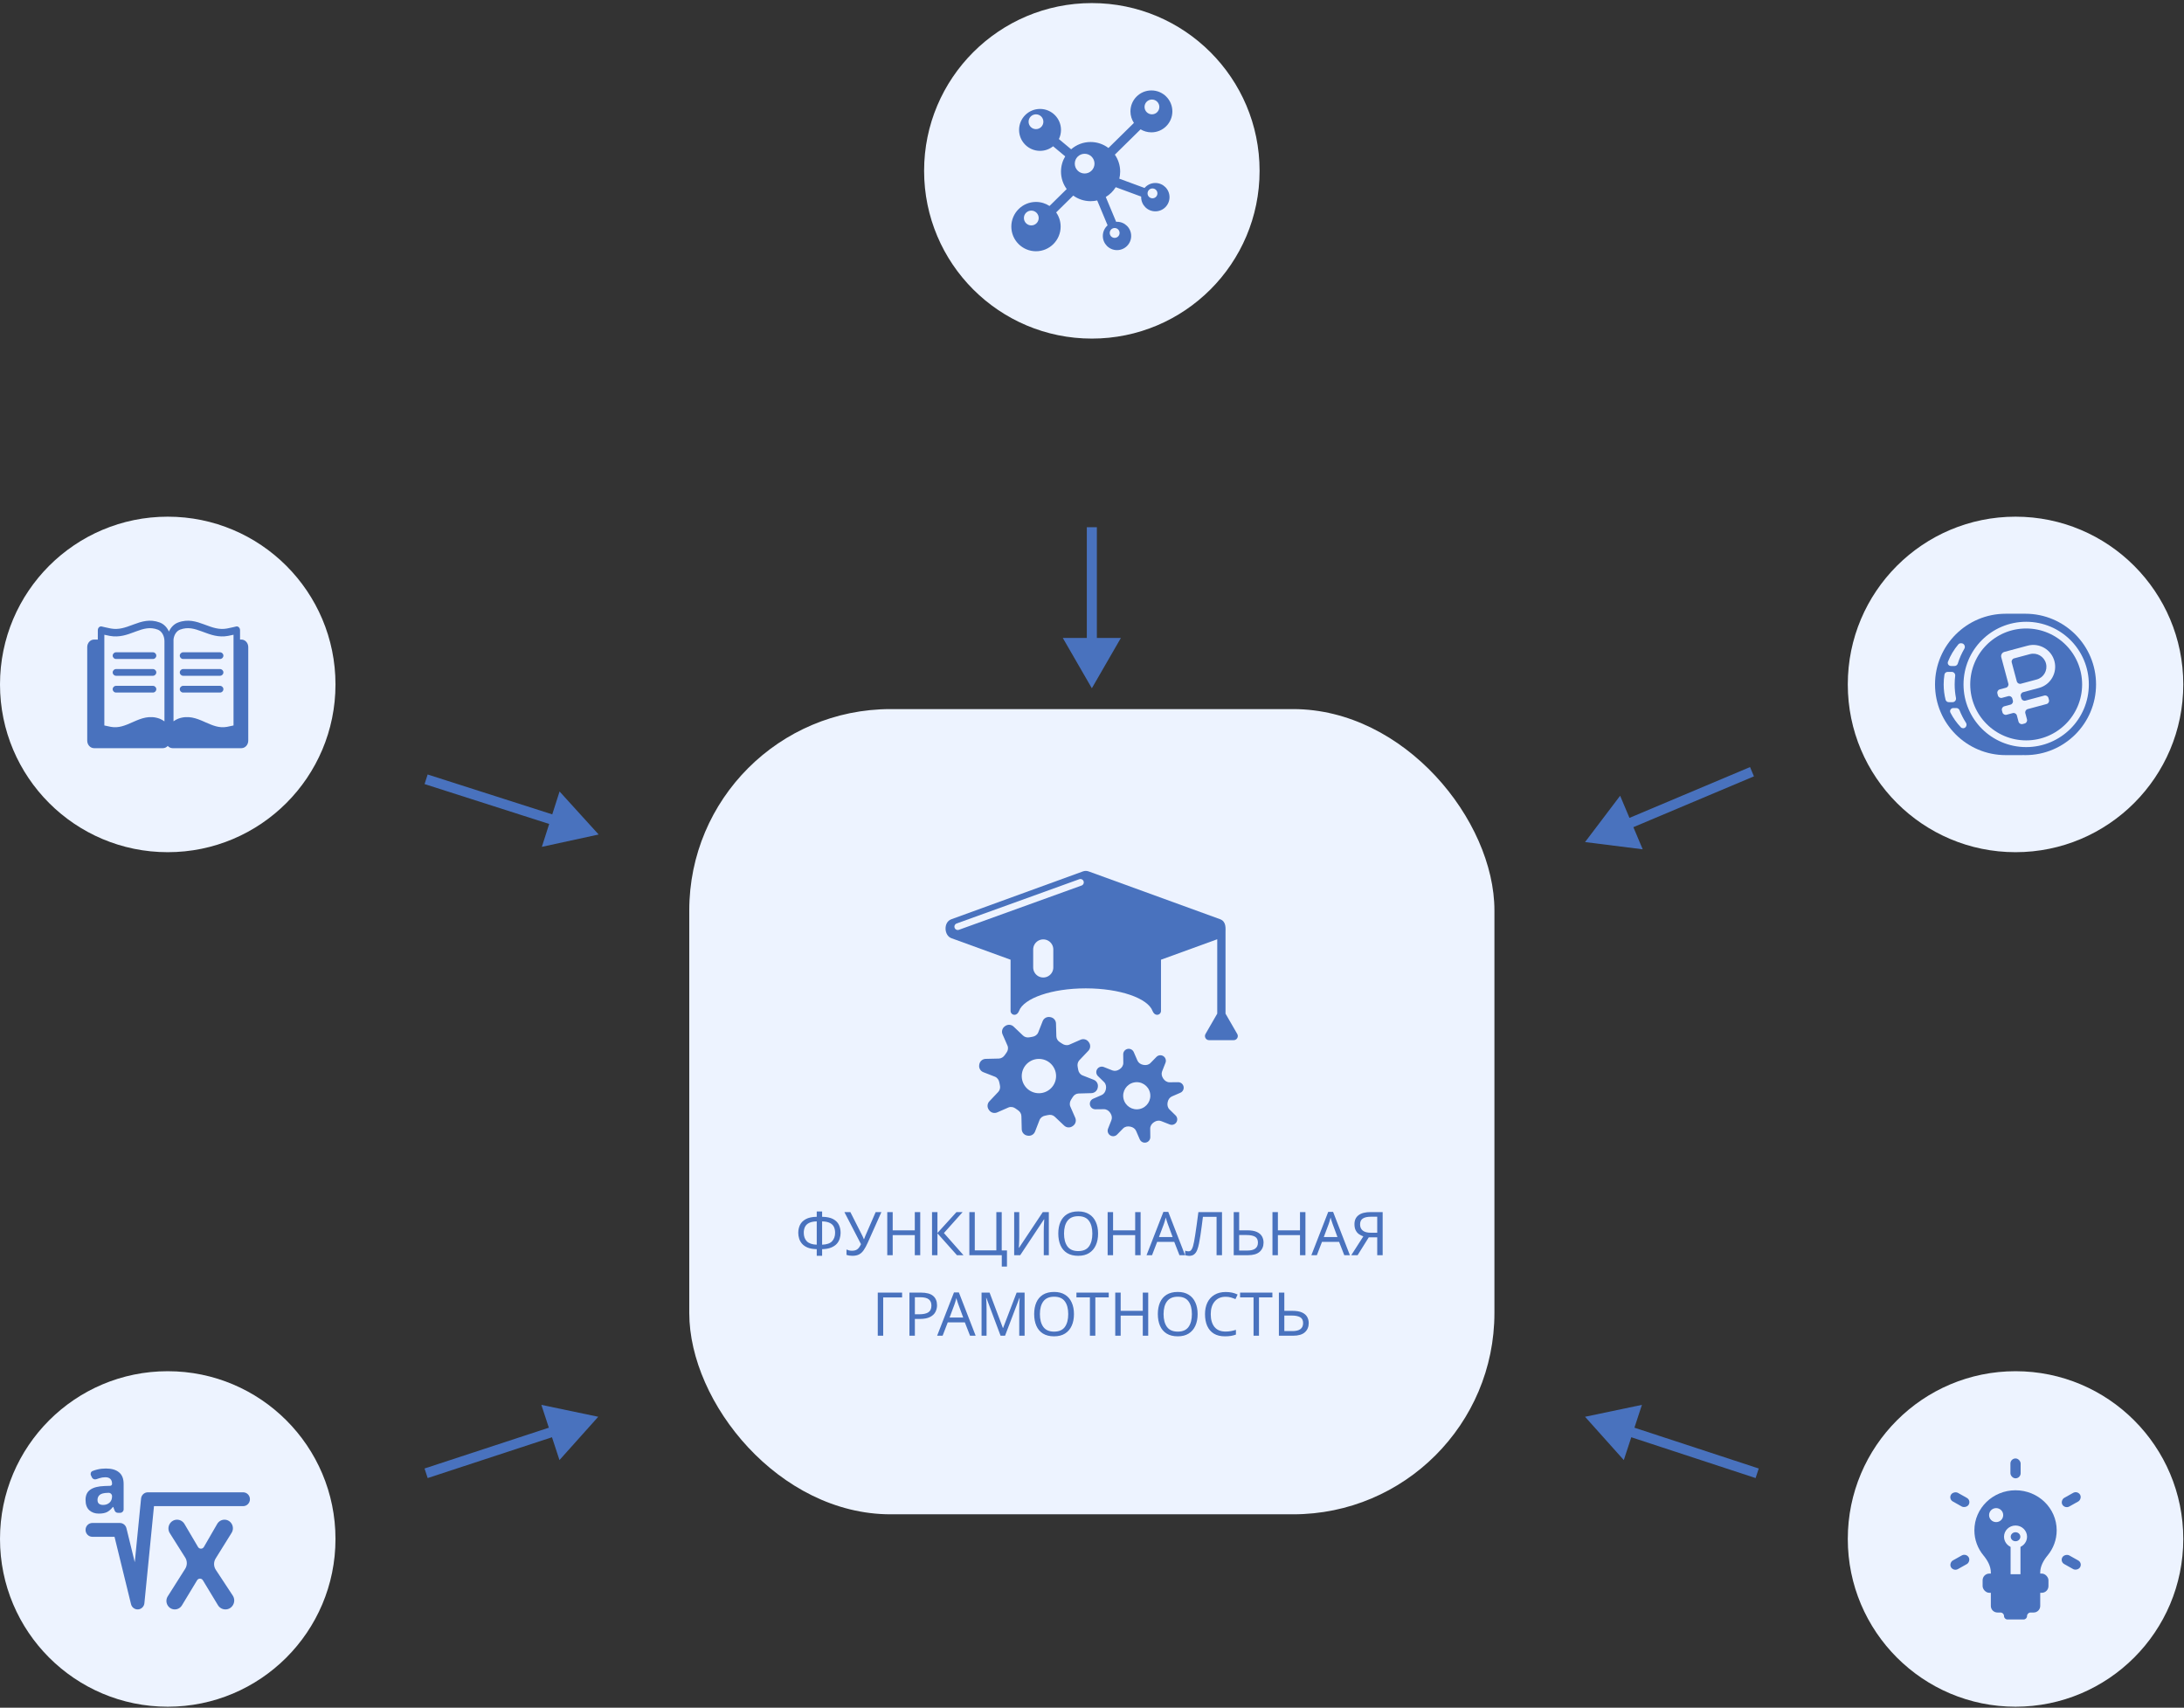 <?xml version="1.0" encoding="UTF-8"?> <svg xmlns="http://www.w3.org/2000/svg" width="651" height="509" viewBox="0 0 651 509" fill="none"><rect x="0" y="0" width="651" height="509" fill="#333333" stroke="none"/> <path d="M325.454 205.139L316.793 190.139L334.114 190.139L325.454 205.139ZM326.954 157.139L326.954 191.639L323.954 191.639L323.954 157.139L326.954 157.139Z" fill="#4972BE"></path> <circle cx="50" cy="458.7" r="50" fill="#EDF3FF"></circle> <path fill-rule="evenodd" clip-rule="evenodd" d="M42.049 446.649C42.153 445.596 43.025 444.794 44.066 444.794H72.472C73.592 444.794 74.5 445.717 74.5 446.855C74.5 447.994 73.592 448.917 72.472 448.917H45.9L43.042 477.844C42.944 478.842 42.154 479.623 41.171 479.695C40.188 479.767 39.296 479.109 39.057 478.137L34.137 458.055H27.527C26.408 458.055 25.5 457.132 25.5 455.993C25.5 454.855 26.408 453.932 27.527 453.932H35.721C36.653 453.932 37.464 454.577 37.689 455.495L40.173 465.634L42.049 446.649Z" fill="#4972BE"></path> <path d="M31.561 437.7C33.27 437.7 34.575 438.079 35.477 438.838C36.394 439.58 36.852 440.726 36.852 442.275V449.871C36.852 450.441 36.398 450.902 35.838 450.902H35.119C34.702 450.902 34.328 450.642 34.175 450.247L33.772 449.2C33.76 449.169 33.73 449.148 33.697 449.148V449.148C33.673 449.148 33.65 449.16 33.634 449.179C33.098 449.858 32.531 450.354 31.934 450.665C31.328 450.981 30.496 451.139 29.439 451.139C28.305 451.139 27.365 450.807 26.619 450.144C25.873 449.464 25.5 448.429 25.5 447.039C25.5 445.664 25.974 444.653 26.922 444.005C27.87 443.341 29.292 442.978 31.188 442.915L32.843 442.861C33.155 442.851 33.402 442.592 33.402 442.275V442.275C33.402 441.595 33.223 441.097 32.866 440.781C32.524 440.465 32.042 440.307 31.421 440.307C30.799 440.307 30.193 440.402 29.603 440.592C29.315 440.676 29.028 440.772 28.741 440.879C28.227 441.07 27.641 440.857 27.402 440.356L27.118 439.762C26.879 439.26 27.074 438.651 27.584 438.447C28.015 438.274 28.471 438.128 28.95 438.008C29.789 437.803 30.659 437.7 31.561 437.7ZM32.05 444.953C30.931 444.985 30.154 445.19 29.719 445.569C29.284 445.948 29.066 446.446 29.066 447.062C29.066 447.6 29.222 447.987 29.533 448.224C29.843 448.445 30.247 448.556 30.745 448.556C31.491 448.556 32.12 448.334 32.633 447.892C33.146 447.434 33.402 446.794 33.402 445.972V445.972C33.402 445.389 32.927 444.922 32.354 444.942L32.05 444.953Z" fill="#4972BE"></path> <path d="M69.37 475.553C70.536 477.324 69.288 479.7 67.193 479.7V479.7C66.282 479.7 65.437 479.22 64.96 478.431L60.476 471.015C60.08 470.36 59.145 470.36 58.749 471.015L54.228 478.492C53.774 479.243 52.969 479.7 52.103 479.7V479.7C50.129 479.7 48.937 477.478 50.006 475.79L55.202 467.587C55.847 466.569 55.848 465.262 55.205 464.243L50.619 456.975C49.523 455.238 50.749 452.955 52.78 452.955V452.955C53.682 452.955 54.518 453.437 54.982 454.224L59.029 461.092C59.425 461.763 60.383 461.759 60.773 461.084L64.741 454.217C65.192 453.435 66.017 452.955 66.909 452.955V452.955C68.889 452.955 70.092 455.176 69.033 456.878L64.281 464.514C63.638 465.548 63.654 466.871 64.324 467.888L69.37 475.553Z" fill="#4972BE"></path> <circle cx="600.784" cy="458.7" r="50" fill="#EDF3FF"></circle> <path fill-rule="evenodd" clip-rule="evenodd" d="M613.051 456.124C613.051 458.949 612.042 461.546 610.356 463.59C609.137 465.067 608.144 466.806 608.144 468.72V478.66C608.144 479.745 607.266 480.623 606.182 480.623H605.257C604.684 480.623 604.219 481.088 604.219 481.662V481.662C604.219 482.235 603.754 482.7 603.18 482.7H598.388C597.815 482.7 597.35 482.235 597.35 481.662V481.662C597.35 481.088 596.885 480.623 596.311 480.623H595.387C594.303 480.623 593.424 479.745 593.424 478.661V468.721C593.424 466.806 592.431 465.067 591.213 463.59C589.526 461.546 588.517 458.949 588.517 456.124C588.517 449.531 594.009 444.187 600.784 444.187C607.559 444.187 613.051 449.531 613.051 456.124Z" fill="#4972BE"></path> <rect x="590.971" y="469.016" width="19.627" height="5.73" rx="2" fill="#4972BE"></rect> <rect x="599.312" y="459.658" width="2.944" height="9.549" fill="#EDF3FF"></rect> <path d="M603.219 458.035C603.219 459.303 602.154 460.377 600.784 460.377C599.413 460.377 598.349 459.303 598.349 458.035C598.349 456.766 599.413 455.692 600.784 455.692C602.154 455.692 603.219 456.766 603.219 458.035Z" stroke="#EDF3FF" stroke-width="2"></path> <ellipse cx="595.005" cy="451.588" rx="2.105" ry="2.087" fill="#EDF3FF"></ellipse> <rect x="599.261" y="434.7" width="3.046" height="5.927" rx="1.523" fill="#4972BE"></rect> <rect x="599.261" y="472.007" width="3.046" height="5.927" rx="1.523" fill="#4972BE"></rect> <rect width="2.984" height="6.051" rx="1.492" transform="matrix(0.51 -0.86 0.872 0.49 580.784 446.792)" fill="#4972BE"></rect> <rect width="2.984" height="6.051" rx="1.492" transform="matrix(0.51 -0.86 0.872 0.49 613.986 465.445)" fill="#4972BE"></rect> <rect width="2.984" height="6.051" rx="1.492" transform="matrix(-0.51 -0.86 0.872 -0.49 582.307 468.409)" fill="#4972BE"></rect> <rect width="2.984" height="6.051" rx="1.492" transform="matrix(-0.51 -0.86 0.872 -0.49 615.508 449.756)" fill="#4972BE"></rect> <path d="M472.466 422.279L489.418 418.729L484.017 435.186L472.466 422.279ZM523.304 440.546L484.824 427.915L485.76 425.065L524.24 437.696L523.304 440.546Z" fill="#4972BE"></path> <path d="M472.466 250.985L482.925 237.18L489.651 253.141L472.466 250.985ZM522.81 231.397L485.488 247.125L484.323 244.36L521.645 228.632L522.81 231.397Z" fill="#4972BE"></path> <path d="M178.318 422.279L161.365 418.729L166.767 435.186L178.318 422.279ZM127.48 440.546L165.959 427.915L165.024 425.065L126.544 437.696L127.48 440.546Z" fill="#4972BE"></path> <path d="M178.442 248.731L166.795 235.91L161.516 252.406L178.442 248.731ZM126.554 233.698L165.127 246.044L166.041 243.187L127.469 230.841L126.554 233.698Z" fill="#4972BE"></path> <circle cx="325.454" cy="50.919" r="50" fill="#EDF3FF"></circle> <path fill-rule="evenodd" clip-rule="evenodd" d="M343.207 39.446C346.657 39.446 349.454 36.649 349.454 33.199C349.454 29.749 346.657 26.952 343.207 26.952C339.757 26.952 336.96 29.749 336.96 33.199C336.96 34.471 337.34 35.654 337.993 36.641L330.4 44.111C328.921 42.99 327.077 42.325 325.078 42.325C322.861 42.325 320.835 43.143 319.285 44.494L315.631 41.449C316.033 40.624 316.259 39.697 316.259 38.717C316.259 35.266 313.462 32.47 310.012 32.47C306.562 32.47 303.765 35.266 303.765 38.717C303.765 42.166 306.562 44.963 310.012 44.963C311.485 44.963 312.84 44.453 313.908 43.6L317.514 46.606C316.717 47.932 316.259 49.484 316.259 51.144C316.259 53.091 316.89 54.891 317.959 56.35L312.835 61.392C311.677 60.631 310.292 60.188 308.803 60.188C304.744 60.188 301.454 63.479 301.454 67.537C301.454 71.596 304.744 74.887 308.803 74.887C312.862 74.887 316.152 71.596 316.152 67.537C316.152 65.964 315.657 64.505 314.815 63.31L319.914 58.293C321.365 59.344 323.149 59.963 325.078 59.963C325.756 59.963 326.416 59.886 327.05 59.742L330.149 67.162C329.276 67.936 328.725 69.067 328.725 70.326C328.725 72.659 330.617 74.552 332.951 74.552C335.285 74.552 337.177 72.659 337.177 70.326C337.177 67.992 335.285 66.1 332.951 66.1C332.865 66.1 332.78 66.102 332.696 66.108L329.607 58.713C330.812 57.99 331.83 56.988 332.572 55.796L340.158 58.591C340.155 58.649 340.154 58.707 340.154 58.765C340.154 61.099 342.046 62.991 344.38 62.991C346.714 62.991 348.606 61.099 348.606 58.765C348.606 56.431 346.714 54.539 344.38 54.539C343.092 54.539 341.939 55.116 341.164 56.024L333.643 53.254C333.809 52.578 333.897 51.871 333.897 51.144C333.897 49.267 333.311 47.527 332.311 46.097L339.982 38.55C340.924 39.119 342.027 39.446 343.207 39.446ZM345.572 31.872C345.572 33.09 344.584 34.077 343.367 34.077C342.149 34.077 341.162 33.09 341.162 31.872C341.162 30.654 342.149 29.667 343.367 29.667C344.584 29.667 345.572 30.654 345.572 31.872ZM311.007 36.282C311.007 37.499 310.02 38.486 308.803 38.486C307.585 38.486 306.598 37.499 306.598 36.282C306.598 35.064 307.585 34.077 308.803 34.077C310.02 34.077 311.007 35.064 311.007 36.282ZM326.246 48.772C326.246 50.396 324.93 51.712 323.306 51.712C321.683 51.712 320.367 50.396 320.367 48.772C320.367 47.149 321.683 45.833 323.306 45.833C324.93 45.833 326.246 47.149 326.246 48.772ZM307.408 67.184C308.626 67.184 309.613 66.197 309.613 64.979C309.613 63.761 308.626 62.774 307.408 62.774C306.191 62.774 305.204 63.761 305.204 64.979C305.204 66.197 306.191 67.184 307.408 67.184ZM333.723 69.431C333.723 70.243 333.065 70.901 332.253 70.901C331.442 70.901 330.784 70.243 330.784 69.431C330.784 68.62 331.442 67.962 332.253 67.962C333.065 67.962 333.723 68.62 333.723 69.431ZM343.531 59.104C344.343 59.104 345.001 58.446 345.001 57.635C345.001 56.823 344.343 56.165 343.531 56.165C342.719 56.165 342.061 56.823 342.061 57.635C342.061 58.446 342.719 59.104 343.531 59.104Z" fill="#4972BE"></path> <rect x="205.454" y="211.35" width="240" height="240" rx="60" fill="#EDF3FF"></rect> <path d="M245.055 361.09V362.674C246.447 362.698 247.545 362.926 248.349 363.358C249.153 363.79 249.723 364.366 250.059 365.086C250.395 365.794 250.563 366.586 250.563 367.462C250.563 368.038 250.473 368.614 250.293 369.19C250.125 369.754 249.831 370.27 249.411 370.738C248.991 371.194 248.427 371.566 247.719 371.854C247.011 372.142 246.123 372.298 245.055 372.322V374.302H243.453V372.322C242.361 372.298 241.455 372.142 240.735 371.854C240.027 371.554 239.469 371.17 239.061 370.702C238.653 370.222 238.365 369.7 238.197 369.136C238.029 368.572 237.945 368.014 237.945 367.462C237.945 366.61 238.113 365.83 238.449 365.122C238.797 364.402 239.373 363.82 240.177 363.376C240.981 362.932 242.073 362.698 243.453 362.674V361.09H245.055ZM243.453 364.042C242.493 364.066 241.725 364.222 241.149 364.51C240.585 364.798 240.183 365.194 239.943 365.698C239.703 366.19 239.583 366.772 239.583 367.444C239.583 368.5 239.889 369.346 240.501 369.982C241.125 370.606 242.109 370.942 243.453 370.99V364.042ZM245.055 370.99C246.447 370.942 247.437 370.6 248.025 369.964C248.625 369.316 248.925 368.476 248.925 367.444C248.925 366.76 248.805 366.172 248.565 365.68C248.325 365.176 247.923 364.786 247.359 364.51C246.795 364.222 246.027 364.066 245.055 364.042V370.99ZM258.622 370.468C258.238 371.32 257.848 372.034 257.452 372.61C257.068 373.174 256.612 373.6 256.084 373.888C255.556 374.164 254.884 374.302 254.068 374.302C253.732 374.302 253.414 374.278 253.114 374.23C252.826 374.182 252.562 374.116 252.322 374.032V372.43C252.562 372.538 252.82 372.628 253.096 372.7C253.372 372.76 253.66 372.79 253.96 372.79C254.632 372.79 255.16 372.646 255.544 372.358C255.94 372.07 256.306 371.56 256.642 370.828L251.692 361.27H253.474L257.056 368.344C257.116 368.464 257.188 368.62 257.272 368.812C257.356 368.992 257.428 369.166 257.488 369.334H257.56C257.608 369.202 257.668 369.046 257.74 368.866C257.812 368.674 257.872 368.518 257.92 368.398L261.016 361.27H262.726L258.622 370.468ZM274.3 374.122H272.68V368.128H266.092V374.122H264.472V361.27H266.092V366.706H272.68V361.27H274.3V374.122ZM287.192 374.122H285.248L279.434 367.606V374.122H277.814V361.27H279.434V367.498L285.104 361.27H286.94L281.36 367.516L287.192 374.122ZM300.155 372.7V377.506H298.607V374.122H288.941V361.27H290.561V372.682H296.987V361.27H298.589V372.7H300.155ZM302.301 361.27H303.813V368.326C303.813 368.722 303.807 369.166 303.795 369.658C303.783 370.15 303.765 370.6 303.741 371.008C303.729 371.416 303.711 371.716 303.687 371.908H303.759L310.833 361.27H312.633V374.122H311.121V367.138C311.121 366.694 311.127 366.22 311.139 365.716C311.163 365.212 311.187 364.75 311.211 364.33C311.235 363.91 311.253 363.61 311.265 363.43H311.193L304.101 374.122H302.301V361.27ZM327.313 367.678C327.313 369.01 327.085 370.174 326.629 371.17C326.185 372.154 325.525 372.922 324.649 373.474C323.773 374.026 322.687 374.302 321.391 374.302C320.059 374.302 318.949 374.026 318.061 373.474C317.185 372.922 316.531 372.148 316.099 371.152C315.667 370.156 315.451 368.992 315.451 367.66C315.451 366.34 315.667 365.188 316.099 364.204C316.531 363.22 317.185 362.452 318.061 361.9C318.949 361.348 320.065 361.072 321.409 361.072C322.693 361.072 323.773 361.348 324.649 361.9C325.525 362.44 326.185 363.208 326.629 364.204C327.085 365.188 327.313 366.346 327.313 367.678ZM317.161 367.678C317.161 369.298 317.503 370.576 318.187 371.512C318.871 372.436 319.939 372.898 321.391 372.898C322.855 372.898 323.923 372.436 324.595 371.512C325.267 370.576 325.603 369.298 325.603 367.678C325.603 366.058 325.267 364.792 324.595 363.88C323.923 362.956 322.861 362.494 321.409 362.494C319.957 362.494 318.883 362.956 318.187 363.88C317.503 364.792 317.161 366.058 317.161 367.678ZM339.99 374.122H338.37V368.128H331.782V374.122H330.162V361.27H331.782V366.706H338.37V361.27H339.99V374.122ZM351.567 374.122L350.019 370.144H344.925L343.395 374.122H341.757L346.779 361.216H348.237L353.241 374.122H351.567ZM348.093 364.816C348.057 364.72 347.997 364.546 347.913 364.294C347.829 364.042 347.745 363.784 347.661 363.52C347.589 363.244 347.529 363.034 347.481 362.89C347.397 363.262 347.301 363.628 347.193 363.988C347.085 364.336 346.995 364.612 346.923 364.816L345.465 368.704H349.533L348.093 364.816ZM364.251 374.122H362.631V362.692H358.563C358.455 363.58 358.335 364.516 358.203 365.5C358.071 366.472 357.939 367.402 357.807 368.29C357.675 369.178 357.543 369.934 357.411 370.558C357.255 371.362 357.063 372.046 356.835 372.61C356.607 373.174 356.301 373.6 355.917 373.888C355.545 374.176 355.053 374.32 354.441 374.32C354.237 374.32 354.027 374.296 353.811 374.248C353.607 374.212 353.427 374.164 353.271 374.104V372.754C353.403 372.814 353.553 372.868 353.721 372.916C353.889 372.952 354.069 372.97 354.261 372.97C354.621 372.97 354.903 372.826 355.107 372.538C355.323 372.238 355.491 371.872 355.611 371.44C355.731 370.996 355.833 370.558 355.917 370.126C356.013 369.67 356.127 369.004 356.259 368.128C356.403 367.24 356.553 366.208 356.709 365.032C356.877 363.856 357.045 362.602 357.213 361.27H364.251V374.122ZM367.744 374.122V361.27H369.364V366.706H371.776C372.976 366.706 373.93 366.868 374.638 367.192C375.346 367.516 375.856 367.954 376.168 368.506C376.48 369.058 376.636 369.676 376.636 370.36C376.636 371.488 376.252 372.4 375.484 373.096C374.716 373.78 373.546 374.122 371.974 374.122H367.744ZM371.812 372.736C373.912 372.736 374.962 371.944 374.962 370.36C374.962 369.532 374.674 368.95 374.098 368.614C373.522 368.278 372.682 368.11 371.578 368.11H369.364V372.736H371.812ZM389.12 374.122H387.5V368.128H380.912V374.122H379.292V361.27H380.912V366.706H387.5V361.27H389.12V374.122ZM400.698 374.122L399.15 370.144H394.056L392.526 374.122H390.888L395.91 361.216H397.368L402.372 374.122H400.698ZM397.224 364.816C397.188 364.72 397.128 364.546 397.044 364.294C396.96 364.042 396.876 363.784 396.792 363.52C396.72 363.244 396.66 363.034 396.612 362.89C396.528 363.262 396.432 363.628 396.324 363.988C396.216 364.336 396.126 364.612 396.054 364.816L394.596 368.704H398.664L397.224 364.816ZM408 368.794L404.67 374.122H402.78L406.38 368.506C405.924 368.35 405.492 368.134 405.084 367.858C404.688 367.582 404.364 367.204 404.112 366.724C403.86 366.244 403.734 365.626 403.734 364.87C403.734 363.706 404.136 362.818 404.94 362.206C405.744 361.582 406.944 361.27 408.54 361.27H412.14V374.122H410.52V368.794H408ZM408.576 362.656C407.556 362.656 406.77 362.836 406.218 363.196C405.678 363.544 405.408 364.126 405.408 364.942C405.408 365.734 405.672 366.346 406.2 366.778C406.728 367.21 407.544 367.426 408.648 367.426H410.52V362.656H408.576ZM268.896 385.27V386.71H263.262V398.122H261.642V385.27H268.896ZM274.483 385.27C276.163 385.27 277.387 385.6 278.155 386.26C278.923 386.92 279.307 387.85 279.307 389.05C279.307 389.758 279.145 390.424 278.821 391.048C278.509 391.66 277.975 392.158 277.219 392.542C276.475 392.926 275.461 393.118 274.177 393.118H272.701V398.122H271.081V385.27H274.483ZM274.339 386.656H272.701V391.732H273.997C275.221 391.732 276.133 391.534 276.733 391.138C277.333 390.742 277.633 390.07 277.633 389.122C277.633 388.294 277.369 387.676 276.841 387.268C276.313 386.86 275.479 386.656 274.339 386.656ZM289.147 398.122L287.599 394.144H282.505L280.975 398.122H279.337L284.359 385.216H285.817L290.821 398.122H289.147ZM285.673 388.816C285.637 388.72 285.577 388.546 285.493 388.294C285.409 388.042 285.325 387.784 285.241 387.52C285.169 387.244 285.109 387.034 285.061 386.89C284.977 387.262 284.881 387.628 284.773 387.988C284.665 388.336 284.575 388.612 284.503 388.816L283.045 392.704H287.113L285.673 388.816ZM298.249 398.122L294.019 386.854H293.947C293.983 387.226 294.013 387.73 294.037 388.366C294.061 388.99 294.073 389.644 294.073 390.328V398.122H292.579V385.27H294.973L298.933 395.8H299.005L303.037 385.27H305.413V398.122H303.811V390.22C303.811 389.596 303.823 388.978 303.847 388.366C303.883 387.754 303.913 387.256 303.937 386.872H303.865L299.581 398.122H298.249ZM320.124 391.678C320.124 393.01 319.896 394.174 319.44 395.17C318.996 396.154 318.336 396.922 317.46 397.474C316.584 398.026 315.498 398.302 314.202 398.302C312.87 398.302 311.76 398.026 310.872 397.474C309.996 396.922 309.342 396.148 308.91 395.152C308.478 394.156 308.262 392.992 308.262 391.66C308.262 390.34 308.478 389.188 308.91 388.204C309.342 387.22 309.996 386.452 310.872 385.9C311.76 385.348 312.876 385.072 314.22 385.072C315.504 385.072 316.584 385.348 317.46 385.9C318.336 386.44 318.996 387.208 319.44 388.204C319.896 389.188 320.124 390.346 320.124 391.678ZM309.972 391.678C309.972 393.298 310.314 394.576 310.998 395.512C311.682 396.436 312.75 396.898 314.202 396.898C315.666 396.898 316.734 396.436 317.406 395.512C318.078 394.576 318.414 393.298 318.414 391.678C318.414 390.058 318.078 388.792 317.406 387.88C316.734 386.956 315.672 386.494 314.22 386.494C312.768 386.494 311.694 386.956 310.998 387.88C310.314 388.792 309.972 390.058 309.972 391.678ZM326.495 398.122H324.875V386.692H320.861V385.27H330.491V386.692H326.495V398.122ZM342.257 398.122H340.637V392.128H334.049V398.122H332.429V385.27H334.049V390.706H340.637V385.27H342.257V398.122ZM356.985 391.678C356.985 393.01 356.757 394.174 356.301 395.17C355.857 396.154 355.197 396.922 354.321 397.474C353.445 398.026 352.359 398.302 351.063 398.302C349.731 398.302 348.621 398.026 347.733 397.474C346.857 396.922 346.203 396.148 345.771 395.152C345.339 394.156 345.123 392.992 345.123 391.66C345.123 390.34 345.339 389.188 345.771 388.204C346.203 387.22 346.857 386.452 347.733 385.9C348.621 385.348 349.737 385.072 351.081 385.072C352.365 385.072 353.445 385.348 354.321 385.9C355.197 386.44 355.857 387.208 356.301 388.204C356.757 389.188 356.985 390.346 356.985 391.678ZM346.833 391.678C346.833 393.298 347.175 394.576 347.859 395.512C348.543 396.436 349.611 396.898 351.063 396.898C352.527 396.898 353.595 396.436 354.267 395.512C354.939 394.576 355.275 393.298 355.275 391.678C355.275 390.058 354.939 388.792 354.267 387.88C353.595 386.956 352.533 386.494 351.081 386.494C349.629 386.494 348.555 386.956 347.859 387.88C347.175 388.792 346.833 390.058 346.833 391.678ZM365.341 386.512C363.961 386.512 362.875 386.974 362.083 387.898C361.291 388.822 360.895 390.088 360.895 391.696C360.895 393.292 361.261 394.558 361.993 395.494C362.737 396.418 363.847 396.88 365.323 396.88C365.887 396.88 366.421 396.832 366.925 396.736C367.429 396.64 367.921 396.52 368.401 396.376V397.78C367.921 397.96 367.423 398.092 366.907 398.176C366.403 398.26 365.797 398.302 365.089 398.302C363.781 398.302 362.689 398.032 361.813 397.492C360.937 396.952 360.277 396.184 359.833 395.188C359.401 394.192 359.185 393.022 359.185 391.678C359.185 390.382 359.419 389.242 359.887 388.258C360.367 387.262 361.069 386.488 361.993 385.936C362.917 385.372 364.039 385.09 365.359 385.09C366.715 385.09 367.897 385.342 368.905 385.846L368.257 387.214C367.861 387.034 367.417 386.872 366.925 386.728C366.445 386.584 365.917 386.512 365.341 386.512ZM375.274 398.122H373.654V386.692H369.64V385.27H379.27V386.692H375.274V398.122ZM381.208 398.122V385.27H382.828V390.706H385.24C386.44 390.706 387.394 390.868 388.102 391.192C388.81 391.516 389.32 391.954 389.632 392.506C389.944 393.058 390.1 393.676 390.1 394.36C390.1 395.488 389.716 396.4 388.948 397.096C388.18 397.78 387.01 398.122 385.438 398.122H381.208ZM385.276 396.736C387.376 396.736 388.426 395.944 388.426 394.36C388.426 393.532 388.138 392.95 387.562 392.614C386.986 392.278 386.146 392.11 385.042 392.11H382.828V396.736H385.276Z" fill="#4972BE"></path> <path fill-rule="evenodd" clip-rule="evenodd" d="M283.564 279.625C281.402 278.838 281.155 274.87 283.564 273.994C285.972 273.119 322.805 259.726 322.805 259.726C323.349 259.529 323.945 259.529 324.489 259.726L363.73 273.994C365.559 274.703 365.298 276.731 365.298 277.827C365.298 278.923 365.298 302.121 365.298 302.121L368.798 308.183C369.272 309.004 368.68 310.031 367.732 310.031H360.399C359.451 310.031 358.858 309.004 359.333 308.183L362.832 302.121V279.951L346.064 286.048V301.317C346.064 301.954 345.548 302.47 344.911 302.47C344.274 302.47 343.772 301.939 343.553 301.341C342.156 297.522 333.776 294.587 323.647 294.587C313.518 294.587 305.137 297.522 303.74 301.341C303.522 301.939 303.019 302.47 302.383 302.47C301.746 302.47 301.229 301.954 301.229 301.317V286.048L283.564 279.625ZM297.56 325.449C298.064 324.916 298.217 324.152 298.044 323.439C297.979 323.174 297.923 322.906 297.877 322.635C297.746 321.872 297.27 321.192 296.549 320.911L293.111 319.573C292.235 319.233 291.722 318.322 291.884 317.397L291.912 317.236C292.074 316.31 292.867 315.628 293.806 315.605L297.73 315.51C298.465 315.492 299.118 315.058 299.521 314.443C299.673 314.212 299.833 313.988 299.999 313.769C300.467 313.154 300.61 312.339 300.3 311.631L298.841 308.301C298.464 307.441 298.747 306.434 299.516 305.896L299.649 305.802C300.418 305.264 301.459 305.342 302.138 305.989L304.946 308.66C305.478 309.167 306.246 309.321 306.964 309.162C307.224 309.105 307.488 309.056 307.753 309.016C308.517 308.902 309.195 308.429 309.477 307.711L310.792 304.363C311.135 303.491 312.044 302.981 312.966 303.142L313.138 303.172C314.061 303.334 314.742 304.123 314.768 305.06L314.873 308.892C314.893 309.624 315.324 310.274 315.953 310.65C316.179 310.786 316.4 310.928 316.615 311.078C317.25 311.519 318.065 311.665 318.773 311.355L322.103 309.896C322.963 309.519 323.97 309.802 324.508 310.571L324.601 310.704C325.139 311.472 325.06 312.513 324.413 313.193L321.74 316C321.233 316.532 321.078 317.3 321.235 318.018C321.291 318.278 321.339 318.54 321.378 318.805C321.49 319.569 321.963 320.247 322.681 320.529L326.018 321.842C326.89 322.184 327.4 323.093 327.238 324.015L327.208 324.188C327.047 325.111 326.258 325.792 325.322 325.819L321.5 325.926C320.768 325.946 320.119 326.379 319.745 327.009C319.611 327.236 319.47 327.457 319.322 327.673C318.885 328.31 318.739 329.125 319.049 329.833L320.51 333.173C320.886 334.031 320.605 335.035 319.839 335.574L319.694 335.676C318.927 336.216 317.887 336.141 317.205 335.496L314.396 332.839C313.864 332.335 313.099 332.182 312.386 332.353C312.121 332.417 311.853 332.472 311.583 332.518C310.82 332.647 310.14 333.122 309.859 333.843L308.524 337.271C308.183 338.146 307.273 338.659 306.348 338.497L306.185 338.468C305.26 338.306 304.578 337.515 304.555 336.576L304.457 332.661C304.439 331.926 304.005 331.274 303.388 330.874C303.157 330.724 302.931 330.566 302.712 330.401C302.094 329.937 301.279 329.793 300.572 330.102L297.23 331.564C296.372 331.939 295.368 331.659 294.829 330.893L294.726 330.747C294.186 329.98 294.261 328.94 294.905 328.258L297.56 325.449ZM314.715 321.611C315.203 318.828 313.341 316.176 310.558 315.689C307.774 315.202 305.122 317.063 304.635 319.847C304.148 322.63 306.01 325.282 308.793 325.769C311.576 326.256 314.228 324.395 314.715 321.611ZM334.804 314.261C334.795 313.48 335.338 312.802 336.101 312.639C336.865 312.475 337.637 312.873 337.948 313.589L339.044 316.111C339.336 316.784 339.982 317.221 340.701 317.369C340.741 317.377 340.781 317.386 340.821 317.394C341.576 317.559 342.387 317.393 342.927 316.84L344.707 315.021C345.253 314.463 346.116 314.367 346.771 314.791C347.426 315.216 347.691 316.043 347.405 316.769L346.4 319.32C346.13 320.003 346.278 320.77 346.683 321.383C346.706 321.418 346.728 321.453 346.751 321.488C347.167 322.138 347.858 322.593 348.63 322.584L351.173 322.556C351.954 322.548 352.632 323.09 352.795 323.854C352.958 324.617 352.56 325.389 351.845 325.7L349.324 326.795C348.651 327.088 348.214 327.734 348.067 328.452C348.059 328.492 348.051 328.532 348.042 328.572C347.878 329.327 348.045 330.137 348.597 330.678L350.416 332.458C350.974 333.003 351.07 333.866 350.646 334.521C350.222 335.176 349.394 335.441 348.668 335.155L346.116 334.149C345.433 333.88 344.666 334.027 344.054 334.431C344.019 334.454 343.983 334.477 343.948 334.5C343.297 334.916 342.843 335.607 342.851 336.379L342.879 338.921C342.887 339.701 342.345 340.379 341.582 340.542C340.818 340.705 340.046 340.307 339.735 339.592L338.641 337.073C338.348 336.4 337.702 335.963 336.983 335.817C336.944 335.809 336.904 335.801 336.865 335.793C336.109 335.63 335.299 335.796 334.759 336.349L332.978 338.168C332.432 338.726 331.569 338.822 330.914 338.398C330.259 337.974 329.994 337.146 330.28 336.42L331.286 333.87C331.555 333.186 331.407 332.419 331.003 331.806L330.988 331.783C330.98 331.77 330.972 331.758 330.964 331.746L330.953 331.73L330.935 331.702C330.518 331.051 329.828 330.597 329.055 330.605L326.512 330.633C325.732 330.641 325.054 330.099 324.891 329.336C324.728 328.573 325.125 327.8 325.841 327.489L328.36 326.395C329.034 326.102 329.471 325.455 329.618 324.735C329.626 324.696 329.634 324.656 329.643 324.617C329.807 323.862 329.64 323.052 329.088 322.511L327.268 320.731C326.711 320.185 326.615 319.322 327.039 318.667C327.463 318.012 328.29 317.747 329.017 318.033L331.568 319.038C332.251 319.307 333.017 319.16 333.63 318.755C333.65 318.742 333.67 318.728 333.69 318.715C333.702 318.707 333.714 318.7 333.726 318.692L333.736 318.686C334.386 318.269 334.84 317.578 334.832 316.806L334.804 314.261ZM342.798 325.751C342.331 323.566 340.182 322.172 337.997 322.64C335.812 323.106 334.42 325.255 334.886 327.441C335.353 329.626 337.502 331.019 339.687 330.552C341.872 330.085 343.265 327.936 342.798 325.751Z" fill="#4972BE"></path> <path d="M285.487 276.195L322.049 262.998" stroke="#EDF3FF" stroke-width="2" stroke-linecap="round"></path> <path d="M310.967 282.99V288.35" stroke="#EDF3FF" stroke-width="6" stroke-linecap="round"></path> <circle cx="600.784" cy="204" r="50" fill="#EDF3FF"></circle> <path fill-rule="evenodd" clip-rule="evenodd" d="M579.364 204C579.364 203.001 579.443 202.02 579.596 201.064C579.671 200.595 580.083 200.262 580.558 200.262H581.779C582.402 200.262 582.872 200.825 582.797 201.443C582.695 202.281 582.643 203.135 582.643 204C582.643 205.376 582.775 206.722 583.027 208.025C583.151 208.667 582.674 209.284 582.02 209.284H580.876C580.434 209.284 580.041 208.994 579.932 208.565C579.561 207.105 579.364 205.575 579.364 204ZM584.095 211.702C583.94 211.307 583.565 211.04 583.141 211.04H582.245C581.533 211.04 581.052 211.762 581.376 212.396C582.197 214.004 583.246 215.476 584.481 216.769C584.66 216.956 584.909 217.058 585.167 217.058V217.058C585.98 217.058 586.448 216.108 586.007 215.425C585.252 214.258 584.61 213.012 584.095 211.702ZM592.007 221.522C591.999 221.516 591.988 221.522 591.988 221.532V221.532C591.988 221.537 591.991 221.541 591.996 221.543V221.543C592.01 221.548 592.018 221.529 592.007 221.522V221.522ZM603.714 182.929H597.855C586.218 182.929 576.784 192.363 576.784 204C576.784 215.637 586.218 225.07 597.855 225.07H602.816C602.821 225.07 602.825 225.066 602.825 225.061V225.061C602.825 225.056 602.829 225.052 602.834 225.052C603.126 225.064 603.419 225.07 603.714 225.07C615.351 225.07 624.784 215.637 624.784 204C624.784 192.372 615.365 182.944 603.741 182.929C603.741 182.929 603.741 182.929 603.741 182.929V182.929C603.741 182.929 603.741 182.929 603.741 182.929H603.714ZM584.674 191.734C585.471 191.76 585.927 192.671 585.524 193.358C584.716 194.737 584.06 196.215 583.579 197.77C583.446 198.202 583.052 198.506 582.6 198.506H581.552C580.878 198.506 580.398 197.852 580.645 197.225C581.39 195.333 582.439 193.594 583.73 192.066C583.922 191.84 584.209 191.718 584.506 191.728L584.674 191.734Z" fill="#4972BE"></path> <circle cx="603.958" cy="204" r="17.677" stroke="#EDF3FF" stroke-width="2"></circle> <path d="M601.678 215.097C601.821 215.63 602.369 215.947 602.903 215.804L603.491 215.646C604.025 215.503 604.341 214.955 604.198 214.422L603.703 212.573C603.56 212.04 603.877 211.492 604.41 211.349L610.039 209.84C610.573 209.697 610.889 209.149 610.746 208.616L610.589 208.027C610.446 207.494 609.898 207.177 609.364 207.32L603.735 208.828C603.202 208.971 602.654 208.655 602.511 208.121L602.353 207.533C602.21 207 602.527 206.451 603.06 206.308L607.765 205.048C611.239 204.117 613.308 200.533 612.378 197.059C611.447 193.585 607.864 191.517 604.39 192.447L597.459 194.304C597.125 194.394 596.84 194.613 596.667 194.912C596.494 195.212 596.447 195.568 596.537 195.902L598.64 203.757C598.783 204.29 598.467 204.838 597.933 204.981L596.085 205.477C595.551 205.62 595.235 206.168 595.378 206.701L595.535 207.289C595.678 207.823 596.226 208.14 596.76 207.997L598.608 207.501C599.142 207.358 599.69 207.675 599.833 208.209L599.99 208.797C600.133 209.33 599.817 209.878 599.283 210.021L597.435 210.517C596.901 210.66 596.585 211.208 596.728 211.741L596.885 212.33C597.028 212.863 597.576 213.18 598.11 213.037L599.958 212.542C600.492 212.399 601.04 212.715 601.183 213.249L601.678 215.097ZM599.653 197.453C599.51 196.919 599.827 196.371 600.36 196.228L605.065 194.968C607.149 194.409 609.299 195.651 609.858 197.735C610.416 199.819 609.174 201.969 607.09 202.528L602.385 203.788C601.852 203.931 601.304 203.615 601.161 203.081L599.653 197.453Z" fill="#EDF3FF"></path> <circle cx="50" cy="204" r="50" fill="#EDF3FF"></circle> <path fill-rule="evenodd" clip-rule="evenodd" d="M60.658 188.384C62.75 189.168 65.128 190.059 67.97 189.535C68.471 189.443 69.085 189.309 69.608 189.191V216.226L69.414 216.27C68.862 216.398 68.186 216.547 67.663 216.643C65.306 217.077 63.353 216.214 61.177 215.252L61.022 215.184L60.856 215.11C58.603 214.118 56.09 213.097 53.083 214.225C52.638 214.392 52.153 214.686 51.72 214.985V190.625H51.715C51.861 189.23 52.617 188.064 53.687 187.662C56.019 186.787 57.972 187.387 60.21 188.217C60.358 188.271 60.507 188.327 60.657 188.383L60.658 188.384ZM71.551 187.823V190.625H71.951C73.082 190.625 74 191.631 74 192.872V220.754C74 221.994 73.082 223 71.951 223H51.458C50.888 223 50.371 222.745 50 222.332C49.629 222.745 49.112 223 48.542 223H28.049C26.918 223 26 221.994 26 220.754V192.872C26 191.631 26.918 190.625 28.049 190.625H29.158V187.823C29.158 187.486 29.291 187.167 29.519 186.955C29.747 186.743 30.046 186.66 30.332 186.731L30.404 186.748C30.452 186.76 30.52 186.776 30.607 186.797C30.779 186.838 31.02 186.895 31.295 186.958C31.847 187.085 32.523 187.234 33.046 187.331C35.41 187.766 37.37 187.035 39.519 186.234L39.519 186.234C39.646 186.187 39.774 186.139 39.902 186.092C42.165 185.252 44.652 184.424 47.626 185.54C48.867 186.006 49.796 187.01 50.355 188.243C50.913 187.01 51.842 186.006 53.083 185.54C56.056 184.424 58.544 185.252 60.807 186.092C60.935 186.139 61.063 186.187 61.19 186.234L61.19 186.234C63.339 187.035 65.299 187.766 67.663 187.331C68.186 187.234 68.862 187.085 69.414 186.958C69.689 186.895 69.93 186.838 70.102 186.797C70.188 186.776 70.257 186.76 70.305 186.748L70.377 186.731C70.663 186.66 70.962 186.743 71.19 186.955C71.418 187.167 71.551 187.486 71.551 187.823ZM40.051 188.384C37.959 189.168 35.581 190.059 32.739 189.535C32.238 189.443 31.623 189.309 31.101 189.191V216.226L31.295 216.27C31.847 216.398 32.523 216.547 33.046 216.643C35.403 217.077 37.356 216.214 39.532 215.252L39.532 215.252C39.639 215.205 39.745 215.158 39.852 215.11C42.105 214.118 44.618 213.097 47.626 214.225C48.082 214.396 48.58 214.7 49.02 215.007V191.123C49.02 189.512 48.217 188.111 47.022 187.662C44.69 186.787 42.737 187.387 40.499 188.217C40.351 188.271 40.202 188.327 40.051 188.384ZM33.59 195.419C33.59 194.867 34.038 194.419 34.59 194.419H45.59C46.142 194.419 46.59 194.867 46.59 195.419C46.59 195.971 46.142 196.419 45.59 196.419H34.59C34.038 196.419 33.59 195.971 33.59 195.419ZM34.59 199.419C34.038 199.419 33.59 199.867 33.59 200.419C33.59 200.971 34.038 201.419 34.59 201.419H45.59C46.142 201.419 46.59 200.971 46.59 200.419C46.59 199.867 46.142 199.419 45.59 199.419H34.59ZM33.59 205.419C33.59 204.867 34.038 204.419 34.59 204.419H45.59C46.142 204.419 46.59 204.867 46.59 205.419C46.59 205.971 46.142 206.419 45.59 206.419H34.59C34.038 206.419 33.59 205.971 33.59 205.419ZM54.59 194.419C54.038 194.419 53.59 194.867 53.59 195.419C53.59 195.971 54.038 196.419 54.59 196.419H65.59C66.142 196.419 66.59 195.971 66.59 195.419C66.59 194.867 66.142 194.419 65.59 194.419H54.59ZM53.59 200.419C53.59 199.867 54.038 199.419 54.59 199.419H65.59C66.142 199.419 66.59 199.867 66.59 200.419C66.59 200.971 66.142 201.419 65.59 201.419H54.59C54.038 201.419 53.59 200.971 53.59 200.419ZM54.59 204.419C54.038 204.419 53.59 204.867 53.59 205.419C53.59 205.971 54.038 206.419 54.59 206.419H65.59C66.142 206.419 66.59 205.971 66.59 205.419C66.59 204.867 66.142 204.419 65.59 204.419H54.59Z" fill="#4972BE"></path> </svg> 